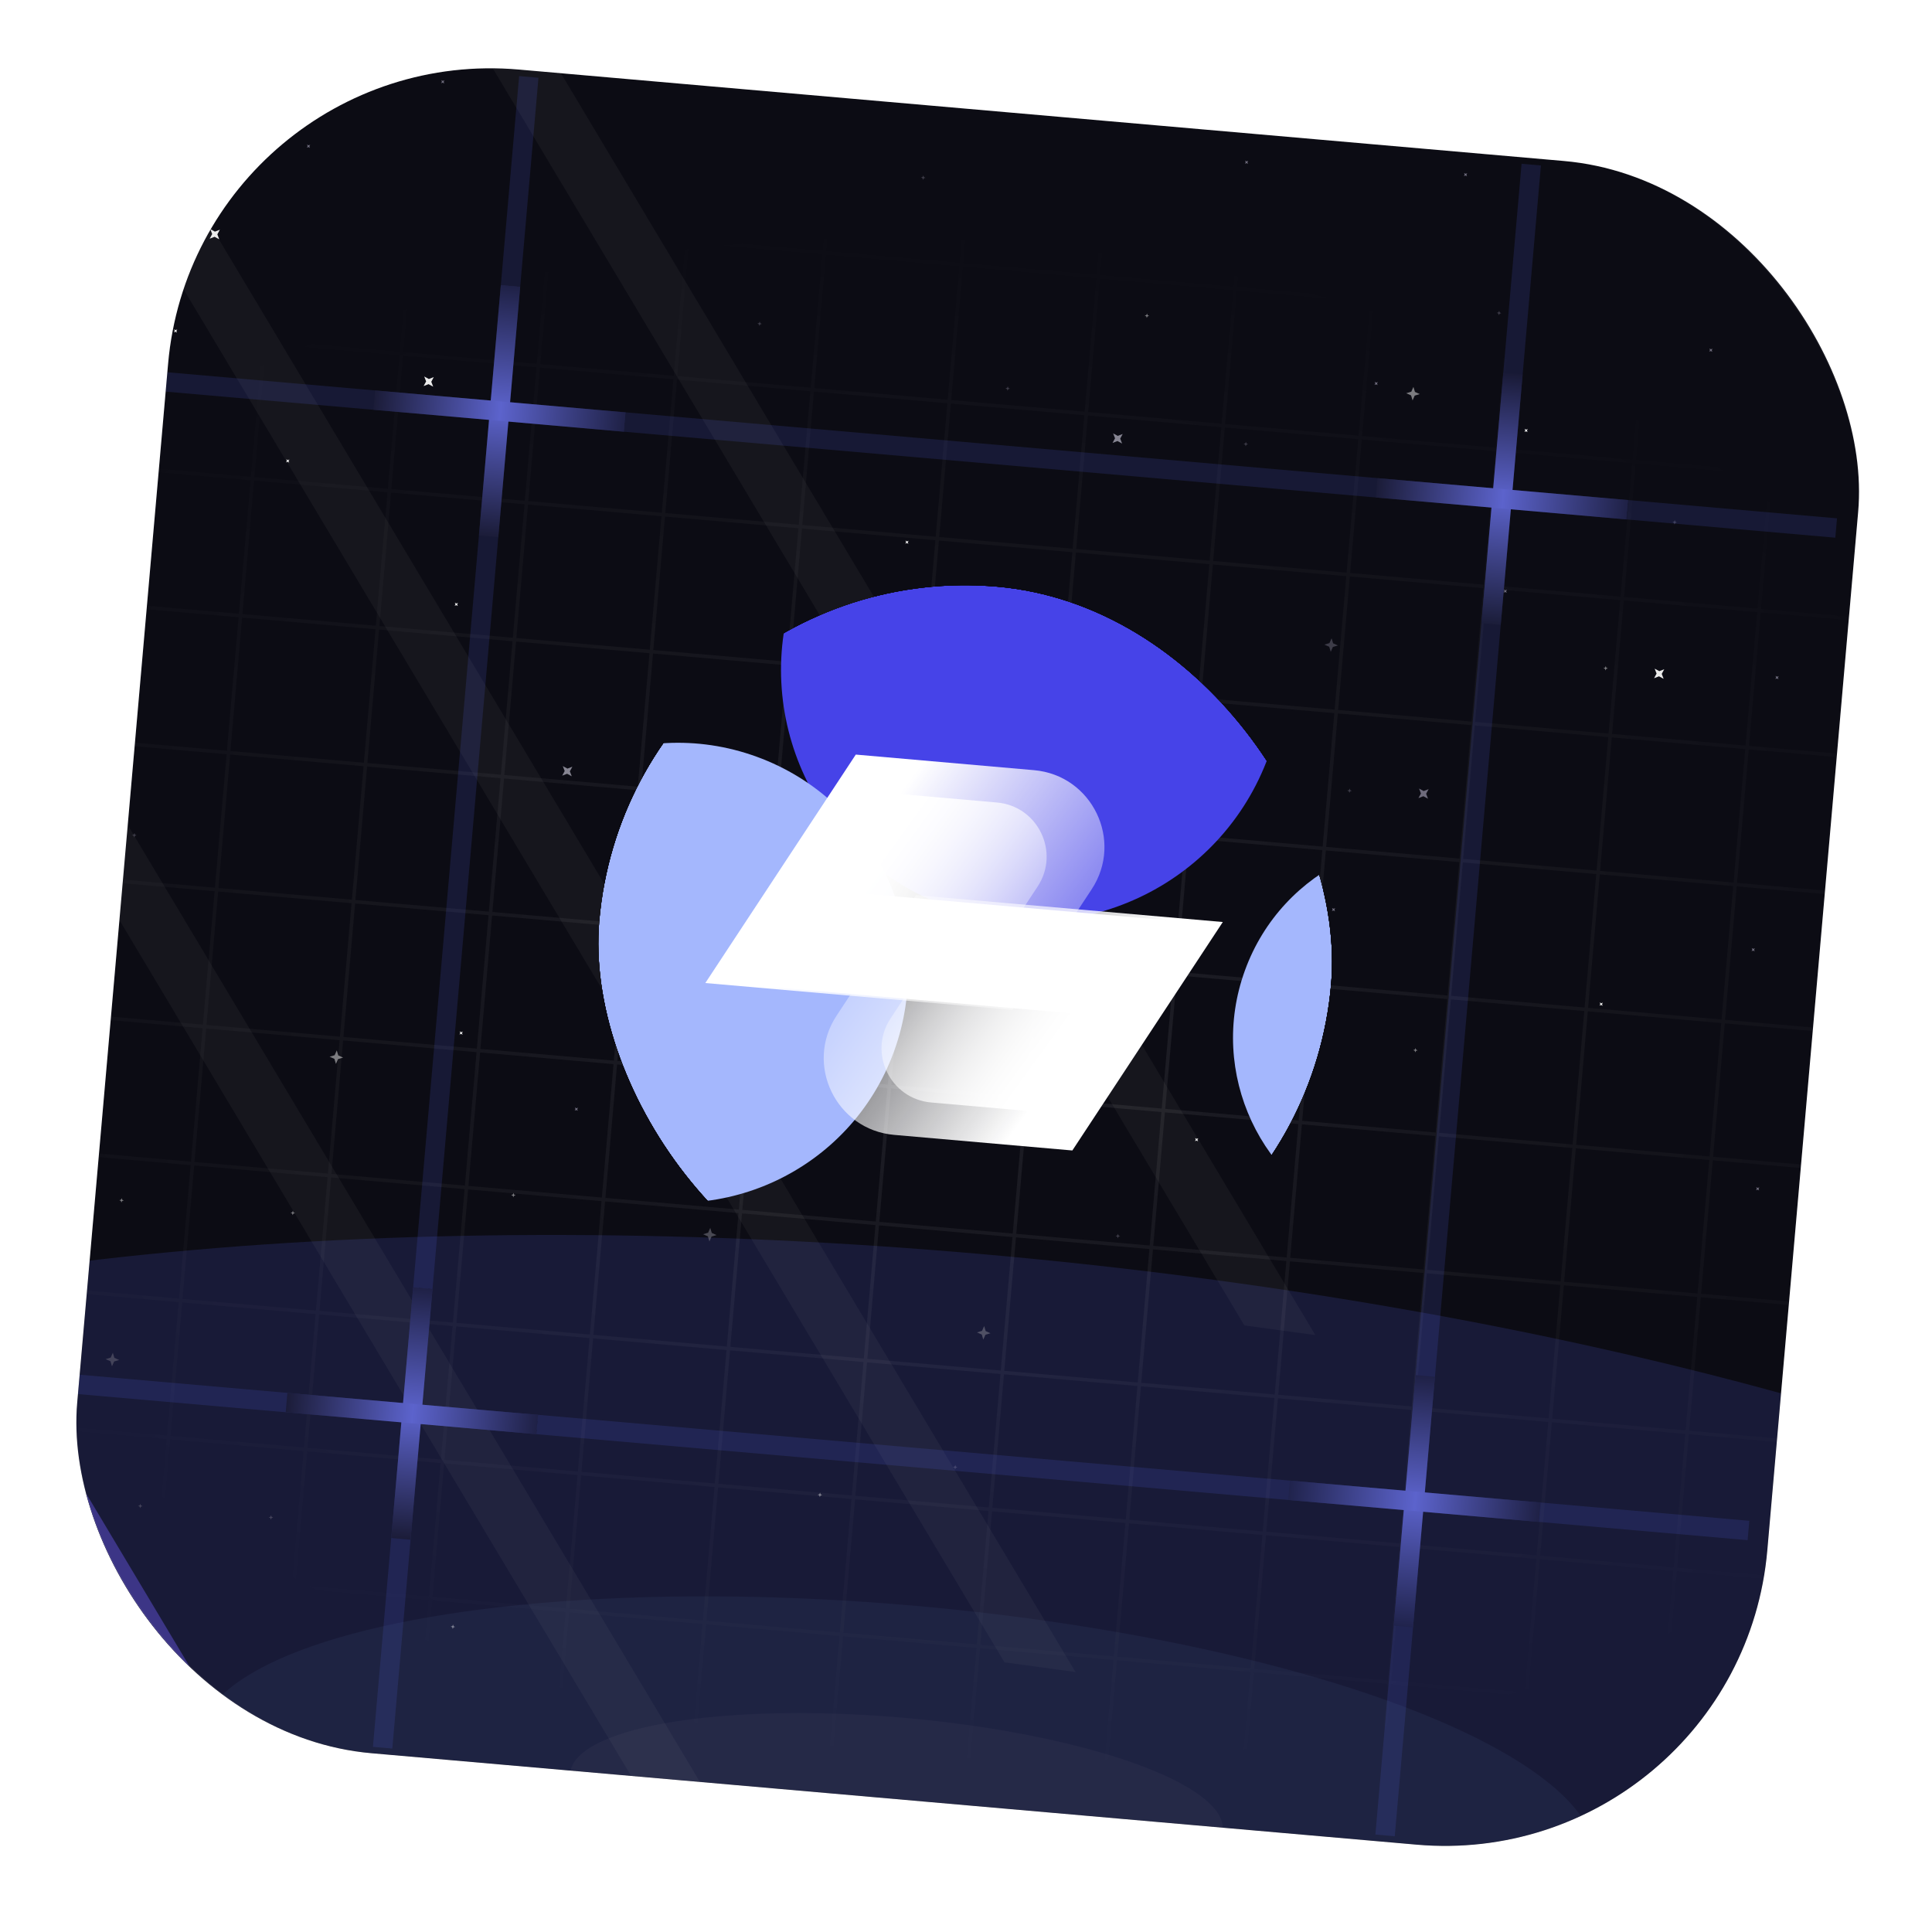 <svg width="187" height="186" viewBox="0 0 187 186" fill="none" xmlns="http://www.w3.org/2000/svg">
<g clip-path="url(#clip0_35_20329)">
<g clip-path="url(#clip1_35_20329)">
<rect width="261.358" height="163.584" transform="translate(-51.554 -2.173) rotate(5)" fill="#0C0C14"/>
<g filter="url(#filter0_f_35_20329)">
<rect width="6.931" height="236.236" transform="matrix(0.991 0.135 0.513 0.858 -0.744 -74.404)" fill="white" fill-opacity="0.04"/>
</g>
<g filter="url(#filter1_f_35_20329)">
<rect width="6.931" height="236.236" transform="matrix(0.991 0.135 0.513 0.858 -23.962 -41.796)" fill="white" fill-opacity="0.04"/>
</g>
<g filter="url(#filter2_f_35_20329)">
<rect width="6.931" height="236.236" transform="matrix(0.991 0.135 0.513 0.858 -47.179 -9.187)" fill="white" fill-opacity="0.04"/>
</g>
<g filter="url(#filter3_f_35_20329)">
<rect width="6.931" height="236.236" transform="matrix(0.991 0.135 0.513 0.858 -70.397 23.422)" fill="#362C72"/>
</g>
<g filter="url(#filter4_f_35_20329)">
<rect width="6.931" height="236.236" transform="matrix(0.991 0.135 0.513 0.858 -93.615 56.031)" fill="#554F8E"/>
</g>
<g filter="url(#filter5_f_35_20329)">
<ellipse cx="90.576" cy="171.078" rx="156.69" ry="49.894" transform="rotate(5 90.576 171.078)" fill="#5865F2" fill-opacity="0.16"/>
</g>
</g>
<path d="M78.524 71.993L78.369 72.053L78.222 71.974L78.282 72.129L78.204 72.276L78.359 72.216L78.505 72.295L78.445 72.14L78.524 71.993Z" fill="#6F6C7D"/>
<path d="M145.858 57.076L145.702 57.136L145.556 57.057L145.616 57.212L145.537 57.359L145.692 57.299L145.839 57.378L145.779 57.223L145.858 57.076Z" fill="#6F6C7D"/>
<path d="M142.012 16.762L141.857 16.822L141.71 16.743L141.77 16.899L141.691 17.045L141.846 16.985L141.993 17.064L141.933 16.909L142.012 16.762Z" fill="#6F6C7D"/>
<path d="M120.817 15.563L120.662 15.623L120.515 15.544L120.575 15.7L120.496 15.846L120.652 15.786L120.798 15.865L120.738 15.71L120.817 15.563Z" fill="#6F6C7D"/>
<path d="M133.362 36.977L133.207 37.037L133.06 36.958L133.12 37.114L133.041 37.26L133.196 37.2L133.343 37.279L133.283 37.124L133.362 36.977Z" fill="#6F6C7D"/>
<path d="M165.757 33.749L165.602 33.809L165.455 33.73L165.515 33.886L165.436 34.032L165.592 33.972L165.738 34.051L165.678 33.896L165.757 33.749Z" fill="#6F6C7D"/>
<path d="M172.16 65.439L172.005 65.499L171.858 65.421L171.918 65.576L171.839 65.722L171.994 65.662L172.141 65.741L172.081 65.586L172.16 65.439Z" fill="#6F6C7D"/>
<path d="M30.021 14.009L29.866 14.069L29.719 13.991L29.779 14.146L29.7 14.292L29.855 14.232L30.002 14.311L29.942 14.156L30.021 14.009Z" fill="#6F6C7D"/>
<path d="M16.373 7.081L16.218 7.141L16.071 7.062L16.131 7.217L16.052 7.364L16.207 7.304L16.354 7.383L16.294 7.228L16.373 7.081Z" fill="#6F6C7D"/>
<path d="M82.898 102.523L82.743 102.583L82.597 102.504L82.657 102.659L82.578 102.806L82.733 102.746L82.88 102.825L82.82 102.67L82.898 102.523Z" fill="#6F6C7D"/>
<path d="M170.289 114.92L170.133 114.98L169.987 114.901L170.047 115.056L169.968 115.203L170.123 115.143L170.27 115.222L170.21 115.066L170.289 114.92Z" fill="#6F6C7D"/>
<path d="M129.235 87.899L129.079 87.959L128.933 87.88L128.993 88.035L128.914 88.182L129.069 88.122L129.216 88.201L129.156 88.045L129.235 87.899Z" fill="#6F6C7D"/>
<path d="M43.019 7.774L42.863 7.834L42.717 7.755L42.776 7.91L42.698 8.057L42.853 7.997L43 8.076L42.94 7.92L43.019 7.774Z" fill="#6F6C7D"/>
<path d="M169.855 91.78L169.7 91.84L169.554 91.761L169.613 91.917L169.535 92.063L169.69 92.003L169.836 92.082L169.777 91.927L169.855 91.78Z" fill="#6F6C7D"/>
<path d="M55.946 107.21L55.791 107.27L55.644 107.191L55.704 107.346L55.625 107.493L55.781 107.433L55.927 107.512L55.867 107.357L55.946 107.21Z" fill="#6F6C7D"/>
<path d="M5.675 63.817L5.519 63.877L5.373 63.798L5.433 63.954L5.354 64.1L5.509 64.04L5.656 64.119L5.596 63.964L5.675 63.817Z" fill="#6F6C7D"/>
<path d="M44.328 58.352L44.173 58.412L44.026 58.333L44.086 58.488L44.007 58.635L44.163 58.575L44.309 58.654L44.249 58.498L44.328 58.352Z" fill="#EBEBEB"/>
<path d="M111.021 63.859L110.866 63.919L110.719 63.84L110.779 63.995L110.701 64.142L110.856 64.082L111.002 64.161L110.942 64.005L111.021 63.859Z" fill="#EBEBEB"/>
<path d="M147.874 41.524L147.718 41.584L147.572 41.505L147.632 41.66L147.553 41.807L147.708 41.747L147.855 41.826L147.795 41.67L147.874 41.524Z" fill="#EBEBEB"/>
<path d="M17.152 31.889L16.996 31.949L16.85 31.87L16.91 32.026L16.831 32.172L16.986 32.112L17.133 32.191L17.073 32.036L17.152 31.889Z" fill="#EBEBEB"/>
<path d="M11.965 14.396L11.809 14.456L11.663 14.377L11.723 14.532L11.644 14.679L11.799 14.619L11.946 14.698L11.886 14.543L11.965 14.396Z" fill="#EBEBEB"/>
<g filter="url(#filter6_f_35_20329)">
<path d="M28.011 44.472L27.856 44.532L27.709 44.453L27.769 44.608L27.69 44.755L27.846 44.695L27.992 44.774L27.932 44.619L28.011 44.472Z" fill="#EBEBEB"/>
</g>
<g filter="url(#filter7_f_35_20329)">
<path d="M93.036 76.54L92.881 76.6L92.734 76.521L92.794 76.676L92.715 76.823L92.871 76.763L93.017 76.841L92.957 76.686L93.036 76.54Z" fill="#EBEBEB"/>
</g>
<g filter="url(#filter8_f_35_20329)">
<path d="M115.981 110.169L115.826 110.228L115.679 110.15L115.739 110.305L115.66 110.451L115.816 110.392L115.962 110.47L115.902 110.315L115.981 110.169Z" fill="#EBEBEB"/>
</g>
<g filter="url(#filter9_f_35_20329)">
<path d="M155.14 97.046L154.985 97.106L154.839 97.028L154.898 97.183L154.82 97.329L154.975 97.269L155.122 97.348L155.062 97.193L155.14 97.046Z" fill="#EBEBEB"/>
</g>
<g filter="url(#filter10_f_35_20329)">
<path d="M44.794 99.844L44.639 99.904L44.492 99.825L44.552 99.981L44.473 100.127L44.628 100.067L44.775 100.146L44.715 99.991L44.794 99.844Z" fill="#EBEBEB"/>
</g>
<g filter="url(#filter11_f_35_20329)">
<path d="M10.648 83.75L10.493 83.81L10.346 83.731L10.406 83.886L10.328 84.033L10.483 83.973L10.629 84.052L10.569 83.896L10.648 83.75Z" fill="#EBEBEB"/>
</g>
<g filter="url(#filter12_f_35_20329)">
<path d="M87.945 52.337L87.789 52.397L87.643 52.318L87.703 52.474L87.624 52.62L87.779 52.56L87.926 52.639L87.866 52.484L87.945 52.337Z" fill="#EBEBEB"/>
</g>
<g filter="url(#filter13_f_35_20329)">
<path d="M108.667 42.004L108.191 42.188L107.741 41.946L107.925 42.422L107.683 42.872L108.16 42.688L108.609 42.93L108.425 42.454L108.667 42.004Z" fill="#868592"/>
</g>
<g filter="url(#filter14_f_35_20329)">
<path d="M138.277 76.38L137.801 76.564L137.351 76.322L137.535 76.798L137.293 77.248L137.769 77.064L138.219 77.306L138.035 76.829L138.277 76.38Z" fill="#6E6B7C"/>
</g>
<g filter="url(#filter15_f_35_20329)">
<path d="M67.425 99.673L66.949 99.856L66.5 99.615L66.683 100.091L66.442 100.54L66.918 100.357L67.367 100.598L67.183 100.122L67.425 99.673Z" fill="#868592"/>
</g>
<g filter="url(#filter16_f_35_20329)">
<path d="M161.083 64.776L160.607 64.96L160.157 64.718L160.341 65.195L160.099 65.644L160.575 65.46L161.025 65.702L160.841 65.226L161.083 64.776Z" fill="#EBEBEB"/>
</g>
<g filter="url(#filter17_f_35_20329)">
<path d="M55.399 74.208L54.923 74.392L54.473 74.15L54.657 74.626L54.415 75.076L54.891 74.892L55.341 75.134L55.157 74.658L55.399 74.208Z" fill="#868592"/>
</g>
<g filter="url(#filter18_f_35_20329)">
<path d="M5.963 41.866L5.487 42.05L5.037 41.808L5.221 42.284L4.979 42.734L5.455 42.55L5.905 42.792L5.721 42.316L5.963 41.866Z" fill="#6E6B7C"/>
</g>
<g filter="url(#filter19_f_35_20329)">
<path d="M41.986 36.498L41.51 36.682L41.061 36.44L41.244 36.916L41.002 37.366L41.479 37.182L41.928 37.424L41.745 36.948L41.986 36.498Z" fill="#EBEBEB"/>
</g>
<g filter="url(#filter20_f_35_20329)">
<path d="M21.279 22.234L20.803 22.418L20.354 22.176L20.538 22.652L20.296 23.102L20.772 22.918L21.221 23.16L21.038 22.684L21.279 22.234Z" fill="#EBEBEB"/>
</g>
<g opacity="0.5">
<path d="M13.592 145.552L13.524 145.705L13.365 145.752L13.517 145.82L13.565 145.979L13.633 145.827L13.792 145.779L13.64 145.712L13.592 145.552Z" fill="#6F6C7D"/>
<path d="M83.533 100.927L83.465 101.08L83.306 101.127L83.458 101.195L83.506 101.354L83.573 101.202L83.733 101.154L83.58 101.087L83.533 100.927Z" fill="#6F6C7D"/>
<path d="M120.596 42.768L120.529 42.92L120.37 42.968L120.522 43.035L120.57 43.195L120.637 43.042L120.797 42.995L120.644 42.927L120.596 42.768Z" fill="#6F6C7D"/>
<path d="M89.371 16.981L89.303 17.133L89.144 17.181L89.296 17.248L89.344 17.408L89.412 17.256L89.571 17.208L89.419 17.14L89.371 16.981Z" fill="#6F6C7D"/>
<path d="M73.536 31.12L73.469 31.272L73.309 31.32L73.462 31.387L73.51 31.547L73.577 31.395L73.736 31.347L73.584 31.279L73.536 31.12Z" fill="#6F6C7D"/>
<path d="M97.549 37.392L97.481 37.544L97.322 37.592L97.474 37.659L97.522 37.818L97.589 37.666L97.749 37.618L97.596 37.551L97.549 37.392Z" fill="#6F6C7D"/>
<path d="M118.173 12.202L118.106 12.354L117.946 12.402L118.098 12.47L118.146 12.629L118.214 12.477L118.373 12.429L118.221 12.361L118.173 12.202Z" fill="#6F6C7D"/>
<path d="M145.109 30.083L145.041 30.235L144.882 30.283L145.034 30.351L145.082 30.51L145.149 30.358L145.309 30.31L145.157 30.242L145.109 30.083Z" fill="#6F6C7D"/>
<path d="M8.235 94.224L8.167 94.376L8.008 94.424L8.16 94.491L8.208 94.651L8.276 94.499L8.435 94.451L8.283 94.383L8.235 94.224Z" fill="#6F6C7D"/>
<path d="M108.213 119.422L108.146 119.574L107.986 119.622L108.139 119.69L108.186 119.849L108.254 119.697L108.413 119.649L108.261 119.582L108.213 119.422Z" fill="#6F6C7D"/>
<path d="M178.773 66.394L178.706 66.546L178.546 66.594L178.699 66.662L178.747 66.821L178.814 66.669L178.973 66.621L178.821 66.554L178.773 66.394Z" fill="#6F6C7D"/>
<path d="M130.637 76.317L130.57 76.469L130.41 76.517L130.562 76.584L130.61 76.744L130.678 76.591L130.837 76.544L130.685 76.476L130.637 76.317Z" fill="#6F6C7D"/>
<path d="M13.016 80.624L12.949 80.776L12.789 80.824L12.942 80.891L12.989 81.051L13.057 80.899L13.216 80.851L13.064 80.783L13.016 80.624Z" fill="#6F6C7D"/>
<path d="M162.105 50.338L162.038 50.49L161.878 50.538L162.03 50.606L162.078 50.765L162.146 50.613L162.305 50.565L162.153 50.498L162.105 50.338Z" fill="#6F6C7D"/>
<path d="M92.469 141.795L92.402 141.947L92.243 141.995L92.395 142.062L92.442 142.222L92.51 142.069L92.669 142.022L92.517 141.954L92.469 141.795Z" fill="#6F6C7D"/>
<path d="M26.239 146.659L26.172 146.811L26.012 146.859L26.164 146.926L26.212 147.086L26.28 146.934L26.439 146.886L26.287 146.818L26.239 146.659Z" fill="#6F6C7D"/>
<path d="M49.706 115.462L49.639 115.614L49.479 115.662L49.631 115.73L49.679 115.889L49.747 115.737L49.906 115.689L49.754 115.621L49.706 115.462Z" fill="#EBEBEB"/>
<path d="M100.76 72.197L100.692 72.349L100.533 72.397L100.685 72.464L100.733 72.624L100.8 72.472L100.96 72.424L100.807 72.356L100.76 72.197Z" fill="#EBEBEB"/>
<path d="M111.025 30.345L110.957 30.497L110.798 30.545L110.95 30.613L110.998 30.772L111.065 30.62L111.225 30.572L111.073 30.504L111.025 30.345Z" fill="#EBEBEB"/>
<path d="M11.778 115.967L11.71 116.119L11.551 116.167L11.703 116.234L11.751 116.394L11.818 116.242L11.978 116.194L11.826 116.126L11.778 115.967Z" fill="#EBEBEB"/>
<g filter="url(#filter21_f_35_20329)">
<path d="M28.354 117.185L28.287 117.338L28.127 117.385L28.279 117.453L28.327 117.612L28.395 117.46L28.554 117.412L28.402 117.345L28.354 117.185Z" fill="#EBEBEB"/>
</g>
<g filter="url(#filter22_f_35_20329)">
<path d="M97.009 93.881L96.941 94.033L96.782 94.081L96.934 94.148L96.982 94.308L97.049 94.156L97.209 94.108L97.057 94.04L97.009 93.881Z" fill="#EBEBEB"/>
</g>
<g filter="url(#filter23_f_35_20329)">
<path d="M137.012 101.436L136.945 101.588L136.786 101.636L136.938 101.703L136.986 101.863L137.053 101.71L137.213 101.663L137.06 101.595L137.012 101.436Z" fill="#EBEBEB"/>
</g>
<g filter="url(#filter24_f_35_20329)">
<path d="M155.424 64.467L155.356 64.619L155.197 64.667L155.349 64.735L155.397 64.894L155.464 64.742L155.624 64.694L155.472 64.626L155.424 64.467Z" fill="#EBEBEB"/>
</g>
<g filter="url(#filter25_f_35_20329)">
<path d="M79.375 144.472L79.308 144.625L79.148 144.672L79.301 144.74L79.349 144.899L79.416 144.747L79.575 144.699L79.423 144.632L79.375 144.472Z" fill="#EBEBEB"/>
</g>
<g filter="url(#filter26_f_35_20329)">
<path d="M43.85 157.236L43.783 157.388L43.623 157.436L43.775 157.504L43.823 157.663L43.891 157.511L44.05 157.463L43.898 157.396L43.85 157.236Z" fill="#EBEBEB"/>
</g>
<g filter="url(#filter27_f_35_20329)">
<path d="M76.295 80.368L76.227 80.52L76.068 80.567L76.22 80.635L76.268 80.794L76.335 80.642L76.495 80.594L76.343 80.527L76.295 80.368Z" fill="#EBEBEB"/>
</g>
<g filter="url(#filter28_f_35_20329)">
<path d="M83.641 58.408L83.434 58.874L82.946 59.021L83.412 59.228L83.559 59.717L83.766 59.25L84.255 59.103L83.788 58.897L83.641 58.408Z" fill="#868592"/>
</g>
<g filter="url(#filter29_f_35_20329)">
<path d="M128.886 61.778L128.679 62.245L128.19 62.392L128.657 62.598L128.804 63.087L129.01 62.62L129.499 62.474L129.033 62.267L128.886 61.778Z" fill="#6E6B7C"/>
</g>
<g filter="url(#filter30_f_35_20329)">
<path d="M95.257 128.348L95.05 128.815L94.561 128.961L95.028 129.168L95.175 129.657L95.381 129.19L95.87 129.044L95.404 128.837L95.257 128.348Z" fill="#868592"/>
</g>
<g filter="url(#filter31_f_35_20329)">
<path d="M136.807 37.447L136.6 37.913L136.112 38.06L136.578 38.267L136.725 38.756L136.932 38.289L137.421 38.142L136.954 37.935L136.807 37.447Z" fill="#EBEBEB"/>
</g>
<g filter="url(#filter32_f_35_20329)">
<path d="M68.747 118.846L68.54 119.312L68.051 119.459L68.518 119.666L68.665 120.155L68.871 119.688L69.36 119.541L68.894 119.335L68.747 118.846Z" fill="#868592"/>
</g>
<g filter="url(#filter33_f_35_20329)">
<path d="M10.921 130.933L10.714 131.4L10.225 131.547L10.692 131.753L10.839 132.242L11.046 131.776L11.534 131.629L11.068 131.422L10.921 130.933Z" fill="#6E6B7C"/>
</g>
<g filter="url(#filter34_f_35_20329)">
<path d="M32.597 101.665L32.391 102.132L31.902 102.278L32.368 102.485L32.515 102.974L32.722 102.507L33.211 102.361L32.744 102.154L32.597 101.665Z" fill="#EBEBEB"/>
</g>
<g filter="url(#filter35_f_35_20329)">
<path d="M7.87 106.221L7.663 106.688L7.174 106.834L7.641 107.041L7.787 107.53L7.994 107.063L8.483 106.917L8.016 106.71L7.87 106.221Z" fill="#EBEBEB"/>
</g>
</g>
<path d="M1.403 4.242L-11.854 3.082L-13.014 16.34M1.403 4.242L0.243 17.499M1.403 4.242L14.66 5.402M0.243 17.499L-13.014 16.34M0.243 17.499L13.5 18.659M0.243 17.499L-0.917 30.756M-13.014 16.34L-14.174 29.597M14.66 5.402L13.5 18.659M14.66 5.402L27.917 6.562M13.5 18.659L26.758 19.819M13.5 18.659L12.341 31.916M27.917 6.562L26.758 19.819M27.917 6.562L41.174 7.722M26.758 19.819L40.015 20.979M26.758 19.819L25.598 33.076M41.174 7.722L40.015 20.979M41.174 7.722L54.431 8.882M40.015 20.979L53.272 22.139M40.015 20.979L38.855 34.236M54.431 8.882L53.272 22.139M54.431 8.882L67.689 10.041M53.272 22.139L66.529 23.299M53.272 22.139L52.112 35.396M67.689 10.041L66.529 23.299M67.689 10.041L80.946 11.201M66.529 23.299L79.786 24.458M66.529 23.299L65.369 36.556M80.946 11.201L79.786 24.458M80.946 11.201L94.203 12.361M79.786 24.458L93.043 25.618M79.786 24.458L78.626 37.715M94.203 12.361L93.043 25.618M94.203 12.361L107.46 13.521M93.043 25.618L106.3 26.778M93.043 25.618L91.883 38.875M107.46 13.521L106.3 26.778M107.46 13.521L120.717 14.681M106.3 26.778L119.557 27.938M106.3 26.778L105.14 40.035M120.717 14.681L119.557 27.938M120.717 14.681L133.974 15.841M119.557 27.938L132.814 29.098M119.557 27.938L118.397 41.195M133.974 15.841L132.814 29.098M133.974 15.841L147.231 17M132.814 29.098L146.071 30.258M132.814 29.098L131.654 42.355M147.231 17L146.071 30.258M147.231 17L160.488 18.16M146.071 30.258L159.328 31.418M146.071 30.258L144.912 43.515M160.488 18.16L159.328 31.418M160.488 18.16L173.745 19.32M159.328 31.418L172.586 32.577M159.328 31.418L158.169 44.675M173.745 19.32L172.586 32.577M173.745 19.32L187.003 20.48M172.586 32.577L185.843 33.737M172.586 32.577L171.426 45.834M187.003 20.48L185.843 33.737M187.003 20.48L200.26 21.64M185.843 33.737L199.1 34.897M185.843 33.737L184.683 46.994M200.26 21.64L199.1 34.897M200.26 21.64L213.517 22.8L212.357 36.057M199.1 34.897L212.357 36.057M199.1 34.897L197.94 48.154M212.357 36.057L211.197 49.314M-0.917 30.756L-14.174 29.597M-0.917 30.756L12.341 31.916M-0.917 30.756L-2.076 44.014M-14.174 29.597L-15.334 42.854M12.341 31.916L25.598 33.076M12.341 31.916L11.181 45.173M25.598 33.076L38.855 34.236M25.598 33.076L24.438 46.333M38.855 34.236L52.112 35.396M38.855 34.236L37.695 47.493M52.112 35.396L65.369 36.556M52.112 35.396L50.952 48.653M65.369 36.556L78.626 37.715M65.369 36.556L64.209 49.813M78.626 37.715L91.883 38.875M78.626 37.715L77.466 50.973M91.883 38.875L105.14 40.035M91.883 38.875L90.723 52.133M105.14 40.035L118.397 41.195M105.14 40.035L103.98 53.292M118.397 41.195L131.654 42.355M118.397 41.195L117.238 54.452M131.654 42.355L144.912 43.515M131.654 42.355L130.495 55.612M144.912 43.515L158.169 44.675M144.912 43.515L143.752 56.772M158.169 44.675L171.426 45.834M158.169 44.675L157.009 57.932M171.426 45.834L184.683 46.994M171.426 45.834L170.266 59.092M184.683 46.994L197.94 48.154M184.683 46.994L183.523 60.251M197.94 48.154L211.197 49.314M197.94 48.154L196.78 61.411M211.197 49.314L210.037 62.571M-2.076 44.014L-15.334 42.854M-2.076 44.014L11.181 45.173M-2.076 44.014L-3.236 57.271M-15.334 42.854L-16.493 56.111M11.181 45.173L24.438 46.333M11.181 45.173L10.021 58.431M24.438 46.333L37.695 47.493M24.438 46.333L23.278 59.59M37.695 47.493L50.952 48.653M37.695 47.493L36.535 60.75M50.952 48.653L64.209 49.813M50.952 48.653L49.792 61.91M64.209 49.813L77.466 50.973M64.209 49.813L63.049 63.07M77.466 50.973L90.723 52.133M77.466 50.973L76.306 64.23M90.723 52.133L103.98 53.292M90.723 52.133L89.564 65.39M103.98 53.292L117.238 54.452M103.98 53.292L102.821 66.549M117.238 54.452L130.495 55.612M117.238 54.452L116.078 67.709M130.495 55.612L143.752 56.772M130.495 55.612L129.335 68.869M143.752 56.772L157.009 57.932M143.752 56.772L142.592 70.029M157.009 57.932L170.266 59.092M157.009 57.932L155.849 71.189M170.266 59.092L183.523 60.251M170.266 59.092L169.106 72.349M183.523 60.251L196.78 61.411M183.523 60.251L182.363 73.508M196.78 61.411L210.037 62.571M196.78 61.411L195.62 74.668M210.037 62.571L208.877 75.828M-3.236 57.271L-16.493 56.111M-3.236 57.271L10.021 58.431M-3.236 57.271L-4.396 70.528M-16.493 56.111L-17.653 69.368M10.021 58.431L23.278 59.59M10.021 58.431L8.861 71.688M23.278 59.59L36.535 60.75M23.278 59.59L22.118 72.847M36.535 60.75L49.792 61.91M36.535 60.75L35.375 74.007M49.792 61.91L63.049 63.07M49.792 61.91L48.632 75.167M63.049 63.07L76.306 64.23M63.049 63.07L61.889 76.327M76.306 64.23L89.564 65.39M76.306 64.23L75.147 77.487M89.564 65.39L102.821 66.549M89.564 65.39L88.404 78.647M102.821 66.549L116.078 67.709M102.821 66.549L101.661 79.806M116.078 67.709L129.335 68.869M116.078 67.709L114.918 80.966M129.335 68.869L142.592 70.029M129.335 68.869L128.175 82.126M142.592 70.029L155.849 71.189M142.592 70.029L141.432 83.286M155.849 71.189L169.106 72.349M155.849 71.189L154.689 84.446M169.106 72.349L182.363 73.508M169.106 72.349L167.946 85.606M182.363 73.508L195.62 74.668M182.363 73.508L181.203 86.766M195.62 74.668L208.877 75.828M195.62 74.668L194.46 87.925M208.877 75.828L207.717 89.085M-4.396 70.528L-17.653 69.368M-4.396 70.528L8.861 71.688M-4.396 70.528L-5.556 83.785M-17.653 69.368L-18.813 82.625M8.861 71.688L22.118 72.847M8.861 71.688L7.701 84.945M22.118 72.847L35.375 74.007M22.118 72.847L20.958 86.105M35.375 74.007L48.632 75.167M35.375 74.007L34.215 87.264M48.632 75.167L61.889 76.327M48.632 75.167L47.472 88.424M61.889 76.327L75.147 77.487M61.889 76.327L60.73 89.584M75.147 77.487L88.404 78.647M75.147 77.487L73.987 90.744M88.404 78.647L101.661 79.806M88.404 78.647L87.244 91.904M101.661 79.806L114.918 80.966M101.661 79.806L100.501 93.064M114.918 80.966L128.175 82.126M114.918 80.966L113.758 94.223M128.175 82.126L141.432 83.286M128.175 82.126L127.015 95.383M141.432 83.286L154.689 84.446M141.432 83.286L140.272 96.543M154.689 84.446L167.946 85.606M154.689 84.446L153.529 97.703M167.946 85.606L181.203 86.766M167.946 85.606L166.786 98.863M181.203 86.766L194.46 87.925M181.203 86.766L180.043 100.023M194.46 87.925L207.717 89.085M194.46 87.925L193.301 101.183M207.717 89.085L206.558 102.342M-5.556 83.785L-18.813 82.625M-5.556 83.785L7.701 84.945M-5.556 83.785L-6.716 97.042M-18.813 82.625L-19.973 95.882M7.701 84.945L20.958 86.105M7.701 84.945L6.541 98.202M20.958 86.105L34.215 87.264M20.958 86.105L19.798 99.362M34.215 87.264L47.472 88.424M34.215 87.264L33.056 100.521M47.472 88.424L60.73 89.584M47.472 88.424L46.313 101.681M60.73 89.584L73.987 90.744M60.73 89.584L59.57 102.841M73.987 90.744L87.244 91.904M73.987 90.744L72.827 104.001M87.244 91.904L100.501 93.064M87.244 91.904L86.084 105.161M100.501 93.064L113.758 94.223M100.501 93.064L99.341 106.321M113.758 94.223L127.015 95.383M113.758 94.223L112.598 107.481M127.015 95.383L140.272 96.543M127.015 95.383L125.855 108.64M140.272 96.543L153.529 97.703M140.272 96.543L139.112 109.8M153.529 97.703L166.786 98.863M153.529 97.703L152.369 110.96M166.786 98.863L180.043 100.023M166.786 98.863L165.627 112.12M180.043 100.023L193.301 101.183M180.043 100.023L178.884 113.28M193.301 101.183L206.558 102.342M193.301 101.183L192.141 114.44M206.558 102.342L205.398 115.599M-6.716 97.042L-19.973 95.882M-6.716 97.042L6.541 98.202M-6.716 97.042L-7.876 110.299M-19.973 95.882L-21.133 109.139M6.541 98.202L19.798 99.362M6.541 98.202L5.381 111.459M19.798 99.362L33.056 100.521M19.798 99.362L18.639 112.619M33.056 100.521L46.313 101.681M33.056 100.521L31.896 113.779M46.313 101.681L59.57 102.841M46.313 101.681L45.153 114.938M59.57 102.841L72.827 104.001M59.57 102.841L58.41 116.098M72.827 104.001L86.084 105.161M72.827 104.001L71.667 117.258M86.084 105.161L99.341 106.321M86.084 105.161L84.924 118.418M99.341 106.321L112.598 107.481M99.341 106.321L98.181 119.578M112.598 107.481L125.855 108.64M112.598 107.481L111.438 120.738M125.855 108.64L139.112 109.8M125.855 108.64L124.695 121.897M139.112 109.8L152.369 110.96M139.112 109.8L137.952 123.057M152.369 110.96L165.627 112.12M152.369 110.96L151.21 124.217M165.627 112.12L178.884 113.28M165.627 112.12L164.467 125.377M178.884 113.28L192.141 114.44M178.884 113.28L177.724 126.537M192.141 114.44L205.398 115.599M192.141 114.44L190.981 127.697M205.398 115.599L204.238 128.857M-7.876 110.299L-21.133 109.139M-7.876 110.299L5.381 111.459M-7.876 110.299L-9.035 123.556M-21.133 109.139L-22.293 122.396M5.381 111.459L18.639 112.619M5.381 111.459L4.222 124.716M18.639 112.619L31.896 113.779M18.639 112.619L17.479 125.876M31.896 113.779L45.153 114.938M31.896 113.779L30.736 127.036M45.153 114.938L58.41 116.098M45.153 114.938L43.993 128.196M58.41 116.098L71.667 117.258M58.41 116.098L57.25 129.355M71.667 117.258L84.924 118.418M71.667 117.258L70.507 130.515M84.924 118.418L98.181 119.578M84.924 118.418L83.764 131.675M98.181 119.578L111.438 120.738M98.181 119.578L97.021 132.835M111.438 120.738L124.695 121.897M111.438 120.738L110.278 133.995M124.695 121.897L137.952 123.057M124.695 121.897L123.536 135.155M137.952 123.057L151.21 124.217M137.952 123.057L136.793 136.314M151.21 124.217L164.467 125.377M151.21 124.217L150.05 137.474M164.467 125.377L177.724 126.537M164.467 125.377L163.307 138.634M177.724 126.537L190.981 127.697M177.724 126.537L176.564 139.794M190.981 127.697L204.238 128.857M190.981 127.697L189.821 140.954M204.238 128.857L203.078 142.114M-9.035 123.556L-22.293 122.396M-9.035 123.556L4.222 124.716M-9.035 123.556L-10.195 136.813M-22.293 122.396L-23.452 135.653M4.222 124.716L17.479 125.876M4.222 124.716L3.062 137.973M17.479 125.876L30.736 127.036M17.479 125.876L16.319 139.133M30.736 127.036L43.993 128.196M30.736 127.036L29.576 140.293M43.993 128.196L57.25 129.355M43.993 128.196L42.833 141.453M57.25 129.355L70.507 130.515M57.25 129.355L56.09 142.612M70.507 130.515L83.764 131.675M70.507 130.515L69.347 143.772M83.764 131.675L97.021 132.835M83.764 131.675L82.604 144.932M97.021 132.835L110.278 133.995M97.021 132.835L95.862 146.092M110.278 133.995L123.536 135.155M110.278 133.995L109.119 147.252M123.536 135.155L136.793 136.314M123.536 135.155L122.376 148.412M136.793 136.314L150.05 137.474M136.793 136.314L135.633 149.572M150.05 137.474L163.307 138.634M150.05 137.474L148.89 150.731M163.307 138.634L176.564 139.794M163.307 138.634L162.147 151.891M176.564 139.794L189.821 140.954M176.564 139.794L175.404 153.051M189.821 140.954L203.078 142.114M189.821 140.954L188.661 154.211M203.078 142.114L201.918 155.371M-10.195 136.813L-23.452 135.653M-10.195 136.813L3.062 137.973M-10.195 136.813L-11.355 150.07M-23.452 135.653L-24.612 148.91M3.062 137.973L16.319 139.133M3.062 137.973L1.902 151.23M16.319 139.133L29.576 140.293M16.319 139.133L15.159 152.39M29.576 140.293L42.833 141.453M29.576 140.293L28.416 153.55M42.833 141.453L56.09 142.612M42.833 141.453L41.673 154.71M56.09 142.612L69.347 143.772M56.09 142.612L54.93 155.87M69.347 143.772L82.604 144.932M69.347 143.772L68.187 157.029M82.604 144.932L95.862 146.092M82.604 144.932L81.445 158.189M95.862 146.092L109.119 147.252M95.862 146.092L94.702 159.349M109.119 147.252L122.376 148.412M109.119 147.252L107.959 160.509M122.376 148.412L135.633 149.572M122.376 148.412L121.216 161.669M135.633 149.572L148.89 150.731M135.633 149.572L134.473 162.829M148.89 150.731L162.147 151.891M148.89 150.731L147.73 163.988M162.147 151.891L175.404 153.051M162.147 151.891L160.987 165.148M175.404 153.051L188.661 154.211M175.404 153.051L174.244 166.308M188.661 154.211L201.918 155.371M188.661 154.211L187.501 167.468M201.918 155.371L200.758 168.628M-11.355 150.07L-24.612 148.91M-11.355 150.07L1.902 151.23M-11.355 150.07L-12.515 163.327M-24.612 148.91L-25.772 162.168L-12.515 163.327M1.902 151.23L15.159 152.39M1.902 151.23L0.742 164.487M15.159 152.39L28.416 153.55M15.159 152.39L13.999 165.647M28.416 153.55L41.673 154.71M28.416 153.55L27.256 166.807M41.673 154.71L54.93 155.87M41.673 154.71L40.513 167.967M54.93 155.87L68.187 157.029M54.93 155.87L53.77 169.127M68.187 157.029L81.445 158.189M68.187 157.029L67.028 170.286M81.445 158.189L94.702 159.349M81.445 158.189L80.285 171.446M94.702 159.349L107.959 160.509M94.702 159.349L93.542 172.606M107.959 160.509L121.216 161.669M107.959 160.509L106.799 173.766M121.216 161.669L134.473 162.829M121.216 161.669L120.056 174.926M134.473 162.829L147.73 163.988M134.473 162.829L133.313 176.086M147.73 163.988L160.987 165.148M147.73 163.988L146.57 177.246M160.987 165.148L174.244 166.308M160.987 165.148L159.827 178.405M174.244 166.308L187.501 167.468M174.244 166.308L173.084 179.565M187.501 167.468L200.758 168.628M187.501 167.468L186.341 180.725M200.758 168.628L199.599 181.885L186.341 180.725M-12.515 163.327L0.742 164.487M0.742 164.487L13.999 165.647M13.999 165.647L27.256 166.807M27.256 166.807L40.513 167.967M40.513 167.967L53.77 169.127M53.77 169.127L67.028 170.286M67.028 170.286L80.285 171.446M80.285 171.446L93.542 172.606M93.542 172.606L106.799 173.766M106.799 173.766L120.056 174.926M120.056 174.926L133.313 176.086M133.313 176.086L146.57 177.246M146.57 177.246L159.827 178.405M159.827 178.405L173.084 179.565M173.084 179.565L186.341 180.725" stroke="url(#paint0_radial_35_20329)" stroke-opacity="0.08" stroke-width="0.341"/>
<g clip-path="url(#clip2_35_20329)">
<mask id="mask0_35_20329" style="mask-type:alpha" maskUnits="userSpaceOnUse" x="52" y="54" width="82" height="77">
<path d="M131.816 101.237C134.136 97.924 134.512 93.626 132.803 89.96L120.323 63.197C118.614 59.532 115.079 57.057 111.05 56.704L81.633 54.131C77.604 53.778 73.693 55.602 71.373 58.915L54.436 83.104C52.116 86.417 51.74 90.716 53.449 94.381L65.929 121.144C67.638 124.81 71.173 127.285 75.202 127.637L104.619 130.211C108.648 130.563 112.559 128.74 114.879 125.427L131.816 101.237Z" fill="white"/>
</mask>
<g mask="url(#mask0_35_20329)">
<mask id="mask1_35_20329" style="mask-type:luminance" maskUnits="userSpaceOnUse" x="50" y="46" width="87" height="86">
<path d="M63.34 126.997L116.364 131.636C124.394 132.338 131.473 126.398 132.175 118.369L136.635 67.397C137.337 59.368 131.397 52.289 123.368 51.587L70.344 46.947C62.314 46.245 55.236 52.185 54.533 60.214L50.074 111.186C49.371 119.215 55.311 126.294 63.34 126.997Z" fill="white"/>
</mask>
<g mask="url(#mask1_35_20329)">
<mask id="mask2_35_20329" style="mask-type:luminance" maskUnits="userSpaceOnUse" x="46" y="43" width="94" height="92">
<path d="M46.942 127.273L132.465 134.756L139.767 51.286L54.245 43.803L46.942 127.273Z" fill="white"/>
</mask>
<g mask="url(#mask2_35_20329)">
<mask id="mask3_35_20329" style="mask-type:luminance" maskUnits="userSpaceOnUse" x="46" y="43" width="94" height="92">
<path d="M46.943 127.262L132.466 134.744L139.768 51.274L54.246 43.792L46.943 127.262Z" fill="white"/>
</mask>
<g mask="url(#mask3_35_20329)">
<g filter="url(#filter36_f_35_20329)">
<circle cx="99.929" cy="64.847" r="24.327" transform="rotate(20 99.929 64.847)" fill="#4643E8"/>
</g>
<g filter="url(#filter37_f_35_20329)">
<circle cx="65.624" cy="94.151" r="22.252" transform="rotate(20 65.624 94.151)" fill="#A4B7FD"/>
</g>
<g filter="url(#filter38_f_35_20329)">
<circle cx="138.441" cy="100.447" r="19.091" transform="rotate(20 138.441 100.447)" fill="#A4B7FD"/>
</g>
</g>
</g>
</g>
</g>
<path d="M103.799 111.353L86.542 109.843C80.916 109.351 77.863 103.031 80.965 98.317L88.651 86.642L118.357 89.241L103.794 111.352L103.799 111.353Z" fill="url(#paint1_linear_35_20329)"/>
<path d="M102.306 107.775L90.13 106.709C86.16 106.362 84.006 101.903 86.195 98.577L91.618 90.339L112.578 92.173L102.303 107.774L102.306 107.775Z" fill="url(#paint2_linear_35_20329)"/>
<path d="M82.832 73.035L100.089 74.544C105.71 75.036 108.767 81.356 105.666 86.07L97.975 97.745L68.269 95.146L82.832 73.035Z" fill="url(#paint3_linear_35_20329)"/>
<path d="M84.322 76.609L96.498 77.674C100.464 78.021 102.622 82.48 100.433 85.806L95.007 94.044L74.047 92.21L84.322 76.609Z" fill="url(#paint4_linear_35_20329)"/>
<rect x="74.732" y="85.718" width="38.206" height="9.784" transform="rotate(5 74.732 85.718)" fill="white"/>
</g>
<path d="M16.011 36.958L177.723 51.106" stroke="#5B65F3" stroke-opacity="0.15" stroke-width="1.88"/>
<path d="M148.211 15.934L134.063 177.646" stroke="#5B65F3" stroke-opacity="0.15" stroke-width="1.88"/>
<path d="M146.442 36.148L144.32 60.405" stroke="url(#paint5_linear_35_20329)" stroke-width="1.88"/>
<path d="M157.509 49.337L133.252 47.215" stroke="url(#paint6_linear_35_20329)" stroke-width="1.88"/>
<path d="M7.522 133.985L169.235 148.133" stroke="#5B65F3" stroke-opacity="0.15" stroke-width="1.88"/>
<path d="M51.183 7.445L37.035 169.158" stroke="#5B65F3" stroke-opacity="0.15" stroke-width="1.88"/>
<path d="M137.953 133.176L135.831 157.432" stroke="url(#paint7_linear_35_20329)" stroke-width="1.88"/>
<path d="M149.021 146.365L124.764 144.243" stroke="url(#paint8_linear_35_20329)" stroke-width="1.88"/>
<path d="M40.926 124.687L38.803 148.944" stroke="url(#paint9_linear_35_20329)" stroke-width="1.88"/>
<path d="M51.993 137.876L27.736 135.754" stroke="url(#paint10_linear_35_20329)" stroke-width="1.88"/>
<path d="M49.414 27.659L47.292 51.916" stroke="url(#paint11_linear_35_20329)" stroke-width="1.88"/>
<path d="M60.482 40.849L36.225 38.726" stroke="url(#paint12_linear_35_20329)" stroke-width="1.88"/>
<g style="mix-blend-mode:plus-lighter" opacity="0.08">
<g filter="url(#filter39_f_35_20329)">
<ellipse cx="86.771" cy="174.396" rx="67.949" ry="19.059" transform="rotate(5 86.771 174.396)" fill="#6686C3"/>
</g>
<g filter="url(#filter40_f_35_20329)">
<ellipse cx="86.771" cy="174.396" rx="31.709" ry="8.168" transform="rotate(5 86.771 174.396)" fill="#BDD4FF"/>
</g>
</g>
</g>
<rect x="15.582" y="-0.074" width="171.732" height="171.105" rx="35.099" transform="rotate(5 15.582 -0.074)" stroke="white" stroke-opacity="0.07" stroke-width="7.521"/>
<defs>
<filter id="filter0_f_35_20329" x="-38.284" y="-111.945" width="203.119" height="278.81" filterUnits="userSpaceOnUse" color-interpolation-filters="sRGB">
<feFlood flood-opacity="0" result="BackgroundImageFix"/>
<feBlend mode="normal" in="SourceGraphic" in2="BackgroundImageFix" result="shape"/>
<feGaussianBlur stdDeviation="18.77" result="effect1_foregroundBlur_35_20329"/>
</filter>
<filter id="filter1_f_35_20329" x="-61.502" y="-79.336" width="203.119" height="278.81" filterUnits="userSpaceOnUse" color-interpolation-filters="sRGB">
<feFlood flood-opacity="0" result="BackgroundImageFix"/>
<feBlend mode="normal" in="SourceGraphic" in2="BackgroundImageFix" result="shape"/>
<feGaussianBlur stdDeviation="18.77" result="effect1_foregroundBlur_35_20329"/>
</filter>
<filter id="filter2_f_35_20329" x="-84.72" y="-46.727" width="203.119" height="278.81" filterUnits="userSpaceOnUse" color-interpolation-filters="sRGB">
<feFlood flood-opacity="0" result="BackgroundImageFix"/>
<feBlend mode="normal" in="SourceGraphic" in2="BackgroundImageFix" result="shape"/>
<feGaussianBlur stdDeviation="18.77" result="effect1_foregroundBlur_35_20329"/>
</filter>
<filter id="filter3_f_35_20329" x="-107.938" y="-14.118" width="203.119" height="278.81" filterUnits="userSpaceOnUse" color-interpolation-filters="sRGB">
<feFlood flood-opacity="0" result="BackgroundImageFix"/>
<feBlend mode="normal" in="SourceGraphic" in2="BackgroundImageFix" result="shape"/>
<feGaussianBlur stdDeviation="18.77" result="effect1_foregroundBlur_35_20329"/>
</filter>
<filter id="filter4_f_35_20329" x="-131.155" y="18.491" width="203.119" height="278.81" filterUnits="userSpaceOnUse" color-interpolation-filters="sRGB">
<feFlood flood-opacity="0" result="BackgroundImageFix"/>
<feBlend mode="normal" in="SourceGraphic" in2="BackgroundImageFix" result="shape"/>
<feGaussianBlur stdDeviation="18.77" result="effect1_foregroundBlur_35_20329"/>
</filter>
<filter id="filter5_f_35_20329" x="-160.245" y="24.852" width="501.644" height="292.452" filterUnits="userSpaceOnUse" color-interpolation-filters="sRGB">
<feFlood flood-opacity="0" result="BackgroundImageFix"/>
<feBlend mode="normal" in="SourceGraphic" in2="BackgroundImageFix" result="shape"/>
<feGaussianBlur stdDeviation="47.333" result="effect1_foregroundBlur_35_20329"/>
</filter>
<filter id="filter6_f_35_20329" x="27.527" y="44.29" width="0.647" height="0.647" filterUnits="userSpaceOnUse" color-interpolation-filters="sRGB">
<feFlood flood-opacity="0" result="BackgroundImageFix"/>
<feBlend mode="normal" in="SourceGraphic" in2="BackgroundImageFix" result="shape"/>
<feGaussianBlur stdDeviation="0.082" result="effect1_foregroundBlur_35_20329"/>
</filter>
<filter id="filter7_f_35_20329" x="92.552" y="76.358" width="0.647" height="0.647" filterUnits="userSpaceOnUse" color-interpolation-filters="sRGB">
<feFlood flood-opacity="0" result="BackgroundImageFix"/>
<feBlend mode="normal" in="SourceGraphic" in2="BackgroundImageFix" result="shape"/>
<feGaussianBlur stdDeviation="0.082" result="effect1_foregroundBlur_35_20329"/>
</filter>
<filter id="filter8_f_35_20329" x="115.497" y="109.986" width="0.647" height="0.647" filterUnits="userSpaceOnUse" color-interpolation-filters="sRGB">
<feFlood flood-opacity="0" result="BackgroundImageFix"/>
<feBlend mode="normal" in="SourceGraphic" in2="BackgroundImageFix" result="shape"/>
<feGaussianBlur stdDeviation="0.082" result="effect1_foregroundBlur_35_20329"/>
</filter>
<filter id="filter9_f_35_20329" x="154.656" y="96.864" width="0.647" height="0.647" filterUnits="userSpaceOnUse" color-interpolation-filters="sRGB">
<feFlood flood-opacity="0" result="BackgroundImageFix"/>
<feBlend mode="normal" in="SourceGraphic" in2="BackgroundImageFix" result="shape"/>
<feGaussianBlur stdDeviation="0.082" result="effect1_foregroundBlur_35_20329"/>
</filter>
<filter id="filter10_f_35_20329" x="44.31" y="99.662" width="0.647" height="0.647" filterUnits="userSpaceOnUse" color-interpolation-filters="sRGB">
<feFlood flood-opacity="0" result="BackgroundImageFix"/>
<feBlend mode="normal" in="SourceGraphic" in2="BackgroundImageFix" result="shape"/>
<feGaussianBlur stdDeviation="0.082" result="effect1_foregroundBlur_35_20329"/>
</filter>
<filter id="filter11_f_35_20329" x="10.164" y="83.568" width="0.647" height="0.647" filterUnits="userSpaceOnUse" color-interpolation-filters="sRGB">
<feFlood flood-opacity="0" result="BackgroundImageFix"/>
<feBlend mode="normal" in="SourceGraphic" in2="BackgroundImageFix" result="shape"/>
<feGaussianBlur stdDeviation="0.082" result="effect1_foregroundBlur_35_20329"/>
</filter>
<filter id="filter12_f_35_20329" x="87.461" y="52.155" width="0.647" height="0.647" filterUnits="userSpaceOnUse" color-interpolation-filters="sRGB">
<feFlood flood-opacity="0" result="BackgroundImageFix"/>
<feBlend mode="normal" in="SourceGraphic" in2="BackgroundImageFix" result="shape"/>
<feGaussianBlur stdDeviation="0.082" result="effect1_foregroundBlur_35_20329"/>
</filter>
<filter id="filter13_f_35_20329" x="107.52" y="41.783" width="1.31" height="1.31" filterUnits="userSpaceOnUse" color-interpolation-filters="sRGB">
<feFlood flood-opacity="0" result="BackgroundImageFix"/>
<feBlend mode="normal" in="SourceGraphic" in2="BackgroundImageFix" result="shape"/>
<feGaussianBlur stdDeviation="0.082" result="effect1_foregroundBlur_35_20329"/>
</filter>
<filter id="filter14_f_35_20329" x="137.13" y="76.159" width="1.31" height="1.31" filterUnits="userSpaceOnUse" color-interpolation-filters="sRGB">
<feFlood flood-opacity="0" result="BackgroundImageFix"/>
<feBlend mode="normal" in="SourceGraphic" in2="BackgroundImageFix" result="shape"/>
<feGaussianBlur stdDeviation="0.082" result="effect1_foregroundBlur_35_20329"/>
</filter>
<filter id="filter15_f_35_20329" x="66.278" y="99.451" width="1.31" height="1.31" filterUnits="userSpaceOnUse" color-interpolation-filters="sRGB">
<feFlood flood-opacity="0" result="BackgroundImageFix"/>
<feBlend mode="normal" in="SourceGraphic" in2="BackgroundImageFix" result="shape"/>
<feGaussianBlur stdDeviation="0.082" result="effect1_foregroundBlur_35_20329"/>
</filter>
<filter id="filter16_f_35_20329" x="159.936" y="64.555" width="1.31" height="1.31" filterUnits="userSpaceOnUse" color-interpolation-filters="sRGB">
<feFlood flood-opacity="0" result="BackgroundImageFix"/>
<feBlend mode="normal" in="SourceGraphic" in2="BackgroundImageFix" result="shape"/>
<feGaussianBlur stdDeviation="0.082" result="effect1_foregroundBlur_35_20329"/>
</filter>
<filter id="filter17_f_35_20329" x="54.252" y="73.987" width="1.31" height="1.31" filterUnits="userSpaceOnUse" color-interpolation-filters="sRGB">
<feFlood flood-opacity="0" result="BackgroundImageFix"/>
<feBlend mode="normal" in="SourceGraphic" in2="BackgroundImageFix" result="shape"/>
<feGaussianBlur stdDeviation="0.082" result="effect1_foregroundBlur_35_20329"/>
</filter>
<filter id="filter18_f_35_20329" x="4.816" y="41.645" width="1.31" height="1.31" filterUnits="userSpaceOnUse" color-interpolation-filters="sRGB">
<feFlood flood-opacity="0" result="BackgroundImageFix"/>
<feBlend mode="normal" in="SourceGraphic" in2="BackgroundImageFix" result="shape"/>
<feGaussianBlur stdDeviation="0.082" result="effect1_foregroundBlur_35_20329"/>
</filter>
<filter id="filter19_f_35_20329" x="40.839" y="36.277" width="1.31" height="1.31" filterUnits="userSpaceOnUse" color-interpolation-filters="sRGB">
<feFlood flood-opacity="0" result="BackgroundImageFix"/>
<feBlend mode="normal" in="SourceGraphic" in2="BackgroundImageFix" result="shape"/>
<feGaussianBlur stdDeviation="0.082" result="effect1_foregroundBlur_35_20329"/>
</filter>
<filter id="filter20_f_35_20329" x="20.132" y="22.013" width="1.31" height="1.31" filterUnits="userSpaceOnUse" color-interpolation-filters="sRGB">
<feFlood flood-opacity="0" result="BackgroundImageFix"/>
<feBlend mode="normal" in="SourceGraphic" in2="BackgroundImageFix" result="shape"/>
<feGaussianBlur stdDeviation="0.082" result="effect1_foregroundBlur_35_20329"/>
</filter>
<filter id="filter21_f_35_20329" x="27.964" y="117.022" width="0.753" height="0.753" filterUnits="userSpaceOnUse" color-interpolation-filters="sRGB">
<feFlood flood-opacity="0" result="BackgroundImageFix"/>
<feBlend mode="normal" in="SourceGraphic" in2="BackgroundImageFix" result="shape"/>
<feGaussianBlur stdDeviation="0.082" result="effect1_foregroundBlur_35_20329"/>
</filter>
<filter id="filter22_f_35_20329" x="96.619" y="93.718" width="0.753" height="0.753" filterUnits="userSpaceOnUse" color-interpolation-filters="sRGB">
<feFlood flood-opacity="0" result="BackgroundImageFix"/>
<feBlend mode="normal" in="SourceGraphic" in2="BackgroundImageFix" result="shape"/>
<feGaussianBlur stdDeviation="0.082" result="effect1_foregroundBlur_35_20329"/>
</filter>
<filter id="filter23_f_35_20329" x="136.622" y="101.272" width="0.753" height="0.753" filterUnits="userSpaceOnUse" color-interpolation-filters="sRGB">
<feFlood flood-opacity="0" result="BackgroundImageFix"/>
<feBlend mode="normal" in="SourceGraphic" in2="BackgroundImageFix" result="shape"/>
<feGaussianBlur stdDeviation="0.082" result="effect1_foregroundBlur_35_20329"/>
</filter>
<filter id="filter24_f_35_20329" x="155.034" y="64.304" width="0.753" height="0.753" filterUnits="userSpaceOnUse" color-interpolation-filters="sRGB">
<feFlood flood-opacity="0" result="BackgroundImageFix"/>
<feBlend mode="normal" in="SourceGraphic" in2="BackgroundImageFix" result="shape"/>
<feGaussianBlur stdDeviation="0.082" result="effect1_foregroundBlur_35_20329"/>
</filter>
<filter id="filter25_f_35_20329" x="78.985" y="144.309" width="0.753" height="0.753" filterUnits="userSpaceOnUse" color-interpolation-filters="sRGB">
<feFlood flood-opacity="0" result="BackgroundImageFix"/>
<feBlend mode="normal" in="SourceGraphic" in2="BackgroundImageFix" result="shape"/>
<feGaussianBlur stdDeviation="0.082" result="effect1_foregroundBlur_35_20329"/>
</filter>
<filter id="filter26_f_35_20329" x="43.46" y="157.073" width="0.753" height="0.753" filterUnits="userSpaceOnUse" color-interpolation-filters="sRGB">
<feFlood flood-opacity="0" result="BackgroundImageFix"/>
<feBlend mode="normal" in="SourceGraphic" in2="BackgroundImageFix" result="shape"/>
<feGaussianBlur stdDeviation="0.082" result="effect1_foregroundBlur_35_20329"/>
</filter>
<filter id="filter27_f_35_20329" x="75.905" y="80.204" width="0.753" height="0.753" filterUnits="userSpaceOnUse" color-interpolation-filters="sRGB">
<feFlood flood-opacity="0" result="BackgroundImageFix"/>
<feBlend mode="normal" in="SourceGraphic" in2="BackgroundImageFix" result="shape"/>
<feGaussianBlur stdDeviation="0.082" result="effect1_foregroundBlur_35_20329"/>
</filter>
<filter id="filter28_f_35_20329" x="82.782" y="58.245" width="1.636" height="1.636" filterUnits="userSpaceOnUse" color-interpolation-filters="sRGB">
<feFlood flood-opacity="0" result="BackgroundImageFix"/>
<feBlend mode="normal" in="SourceGraphic" in2="BackgroundImageFix" result="shape"/>
<feGaussianBlur stdDeviation="0.082" result="effect1_foregroundBlur_35_20329"/>
</filter>
<filter id="filter29_f_35_20329" x="128.027" y="61.615" width="1.636" height="1.636" filterUnits="userSpaceOnUse" color-interpolation-filters="sRGB">
<feFlood flood-opacity="0" result="BackgroundImageFix"/>
<feBlend mode="normal" in="SourceGraphic" in2="BackgroundImageFix" result="shape"/>
<feGaussianBlur stdDeviation="0.082" result="effect1_foregroundBlur_35_20329"/>
</filter>
<filter id="filter30_f_35_20329" x="94.398" y="128.185" width="1.636" height="1.636" filterUnits="userSpaceOnUse" color-interpolation-filters="sRGB">
<feFlood flood-opacity="0" result="BackgroundImageFix"/>
<feBlend mode="normal" in="SourceGraphic" in2="BackgroundImageFix" result="shape"/>
<feGaussianBlur stdDeviation="0.082" result="effect1_foregroundBlur_35_20329"/>
</filter>
<filter id="filter31_f_35_20329" x="135.948" y="37.283" width="1.636" height="1.636" filterUnits="userSpaceOnUse" color-interpolation-filters="sRGB">
<feFlood flood-opacity="0" result="BackgroundImageFix"/>
<feBlend mode="normal" in="SourceGraphic" in2="BackgroundImageFix" result="shape"/>
<feGaussianBlur stdDeviation="0.082" result="effect1_foregroundBlur_35_20329"/>
</filter>
<filter id="filter32_f_35_20329" x="67.888" y="118.682" width="1.636" height="1.636" filterUnits="userSpaceOnUse" color-interpolation-filters="sRGB">
<feFlood flood-opacity="0" result="BackgroundImageFix"/>
<feBlend mode="normal" in="SourceGraphic" in2="BackgroundImageFix" result="shape"/>
<feGaussianBlur stdDeviation="0.082" result="effect1_foregroundBlur_35_20329"/>
</filter>
<filter id="filter33_f_35_20329" x="10.062" y="130.77" width="1.636" height="1.636" filterUnits="userSpaceOnUse" color-interpolation-filters="sRGB">
<feFlood flood-opacity="0" result="BackgroundImageFix"/>
<feBlend mode="normal" in="SourceGraphic" in2="BackgroundImageFix" result="shape"/>
<feGaussianBlur stdDeviation="0.082" result="effect1_foregroundBlur_35_20329"/>
</filter>
<filter id="filter34_f_35_20329" x="31.738" y="101.502" width="1.636" height="1.636" filterUnits="userSpaceOnUse" color-interpolation-filters="sRGB">
<feFlood flood-opacity="0" result="BackgroundImageFix"/>
<feBlend mode="normal" in="SourceGraphic" in2="BackgroundImageFix" result="shape"/>
<feGaussianBlur stdDeviation="0.082" result="effect1_foregroundBlur_35_20329"/>
</filter>
<filter id="filter35_f_35_20329" x="7.011" y="106.058" width="1.636" height="1.636" filterUnits="userSpaceOnUse" color-interpolation-filters="sRGB">
<feFlood flood-opacity="0" result="BackgroundImageFix"/>
<feBlend mode="normal" in="SourceGraphic" in2="BackgroundImageFix" result="shape"/>
<feGaussianBlur stdDeviation="0.082" result="effect1_foregroundBlur_35_20329"/>
</filter>
<filter id="filter36_f_35_20329" x="26.942" y="-8.14" width="145.974" height="145.974" filterUnits="userSpaceOnUse" color-interpolation-filters="sRGB">
<feFlood flood-opacity="0" result="BackgroundImageFix"/>
<feBlend mode="normal" in="SourceGraphic" in2="BackgroundImageFix" result="shape"/>
<feGaussianBlur stdDeviation="24.327" result="effect1_foregroundBlur_35_20329"/>
</filter>
<filter id="filter37_f_35_20329" x="-1.137" y="27.39" width="133.523" height="133.523" filterUnits="userSpaceOnUse" color-interpolation-filters="sRGB">
<feFlood flood-opacity="0" result="BackgroundImageFix"/>
<feBlend mode="normal" in="SourceGraphic" in2="BackgroundImageFix" result="shape"/>
<feGaussianBlur stdDeviation="22.252" result="effect1_foregroundBlur_35_20329"/>
</filter>
<filter id="filter38_f_35_20329" x="59.685" y="21.692" width="157.511" height="157.511" filterUnits="userSpaceOnUse" color-interpolation-filters="sRGB">
<feFlood flood-opacity="0" result="BackgroundImageFix"/>
<feBlend mode="normal" in="SourceGraphic" in2="BackgroundImageFix" result="shape"/>
<feGaussianBlur stdDeviation="29.83" result="effect1_foregroundBlur_35_20329"/>
</filter>
<filter id="filter39_f_35_20329" x="-8.168" y="127.274" width="189.877" height="94.244" filterUnits="userSpaceOnUse" color-interpolation-filters="sRGB">
<feFlood flood-opacity="0" result="BackgroundImageFix"/>
<feBlend mode="normal" in="SourceGraphic" in2="BackgroundImageFix" result="shape"/>
<feGaussianBlur stdDeviation="13.614" result="effect1_foregroundBlur_35_20329"/>
</filter>
<filter id="filter40_f_35_20329" x="38.838" y="149.463" width="95.867" height="49.865" filterUnits="userSpaceOnUse" color-interpolation-filters="sRGB">
<feFlood flood-opacity="0" result="BackgroundImageFix"/>
<feBlend mode="normal" in="SourceGraphic" in2="BackgroundImageFix" result="shape"/>
<feGaussianBlur stdDeviation="8.168" result="effect1_foregroundBlur_35_20329"/>
</filter>
<radialGradient id="paint0_radial_35_20329" cx="0" cy="0" r="1" gradientUnits="userSpaceOnUse" gradientTransform="translate(93.501 96.733) rotate(95) scale(75.41 113.286)">
<stop stop-color="white"/>
<stop offset="1" stop-color="white" stop-opacity="0"/>
</radialGradient>
<linearGradient id="paint1_linear_35_20329" x1="104.042" y1="101.36" x2="77.654" y2="82.214" gradientUnits="userSpaceOnUse">
<stop stop-color="white"/>
<stop offset="1" stop-color="white" stop-opacity="0"/>
</linearGradient>
<linearGradient id="paint2_linear_35_20329" x1="102.477" y1="100.724" x2="83.859" y2="87.215" gradientUnits="userSpaceOnUse">
<stop stop-color="white"/>
<stop offset="1" stop-color="white" stop-opacity="0"/>
</linearGradient>
<linearGradient id="paint3_linear_35_20329" x1="82.588" y1="83.032" x2="108.976" y2="102.178" gradientUnits="userSpaceOnUse">
<stop stop-color="white"/>
<stop offset="1" stop-color="white" stop-opacity="0"/>
</linearGradient>
<linearGradient id="paint4_linear_35_20329" x1="84.15" y1="83.662" x2="102.769" y2="97.171" gradientUnits="userSpaceOnUse">
<stop stop-color="white"/>
<stop offset="1" stop-color="white" stop-opacity="0"/>
</linearGradient>
<linearGradient id="paint5_linear_35_20329" x1="144.32" y1="60.405" x2="146.442" y2="36.148" gradientUnits="userSpaceOnUse">
<stop stop-color="#1B1D39"/>
<stop offset="0.503" stop-color="#5C63CC"/>
<stop offset="1" stop-color="#191A36"/>
</linearGradient>
<linearGradient id="paint6_linear_35_20329" x1="133.252" y1="47.215" x2="157.509" y2="49.337" gradientUnits="userSpaceOnUse">
<stop stop-color="#1B1C38"/>
<stop offset="0.503" stop-color="#5C63CC"/>
<stop offset="1" stop-color="#1F2146"/>
<stop offset="1" stop-color="#1A1B37"/>
</linearGradient>
<linearGradient id="paint7_linear_35_20329" x1="135.831" y1="157.432" x2="137.953" y2="133.176" gradientUnits="userSpaceOnUse">
<stop stop-color="#20234C"/>
<stop offset="0.503" stop-color="#5C63CC"/>
<stop offset="1" stop-color="#1F2146"/>
</linearGradient>
<linearGradient id="paint8_linear_35_20329" x1="124.764" y1="144.243" x2="149.021" y2="146.365" gradientUnits="userSpaceOnUse">
<stop stop-color="#20234C"/>
<stop offset="0.503" stop-color="#5C63CC"/>
<stop offset="1" stop-color="#1F2146"/>
</linearGradient>
<linearGradient id="paint9_linear_35_20329" x1="38.803" y1="148.944" x2="40.926" y2="124.687" gradientUnits="userSpaceOnUse">
<stop stop-color="#1B1C38"/>
<stop offset="0.503" stop-color="#5C63CC"/>
<stop offset="1" stop-color="#1F2146"/>
<stop offset="1" stop-color="#1A1B37"/>
</linearGradient>
<linearGradient id="paint10_linear_35_20329" x1="27.736" y1="135.754" x2="51.993" y2="137.876" gradientUnits="userSpaceOnUse">
<stop stop-color="#1B1C38"/>
<stop offset="0.503" stop-color="#5C63CC"/>
<stop offset="1" stop-color="#1F2146"/>
<stop offset="1" stop-color="#1A1B37"/>
</linearGradient>
<linearGradient id="paint11_linear_35_20329" x1="47.292" y1="51.916" x2="49.414" y2="27.659" gradientUnits="userSpaceOnUse">
<stop stop-color="#1B1C38"/>
<stop offset="0.503" stop-color="#5C63CC"/>
<stop offset="1" stop-color="#1F2146"/>
<stop offset="1" stop-color="#1A1B37"/>
</linearGradient>
<linearGradient id="paint12_linear_35_20329" x1="36.225" y1="38.726" x2="60.482" y2="40.849" gradientUnits="userSpaceOnUse">
<stop stop-color="#1B1C38"/>
<stop offset="0.503" stop-color="#5C63CC"/>
<stop offset="1" stop-color="#1F2146"/>
<stop offset="1" stop-color="#1A1B37"/>
</linearGradient>
<clipPath id="clip0_35_20329">
<rect x="19" y="4" width="164.211" height="163.584" rx="31.338" transform="rotate(5 19 4)" fill="white"/>
</clipPath>
<clipPath id="clip1_35_20329">
<rect width="261.358" height="163.584" fill="white" transform="translate(-51.554 -2.173) rotate(5)"/>
</clipPath>
<clipPath id="clip2_35_20329">
<rect x="61.105" y="53.682" width="71.1" height="71.1" rx="35.55" transform="rotate(5 61.105 53.682)" fill="white"/>
</clipPath>
</defs>
</svg>

